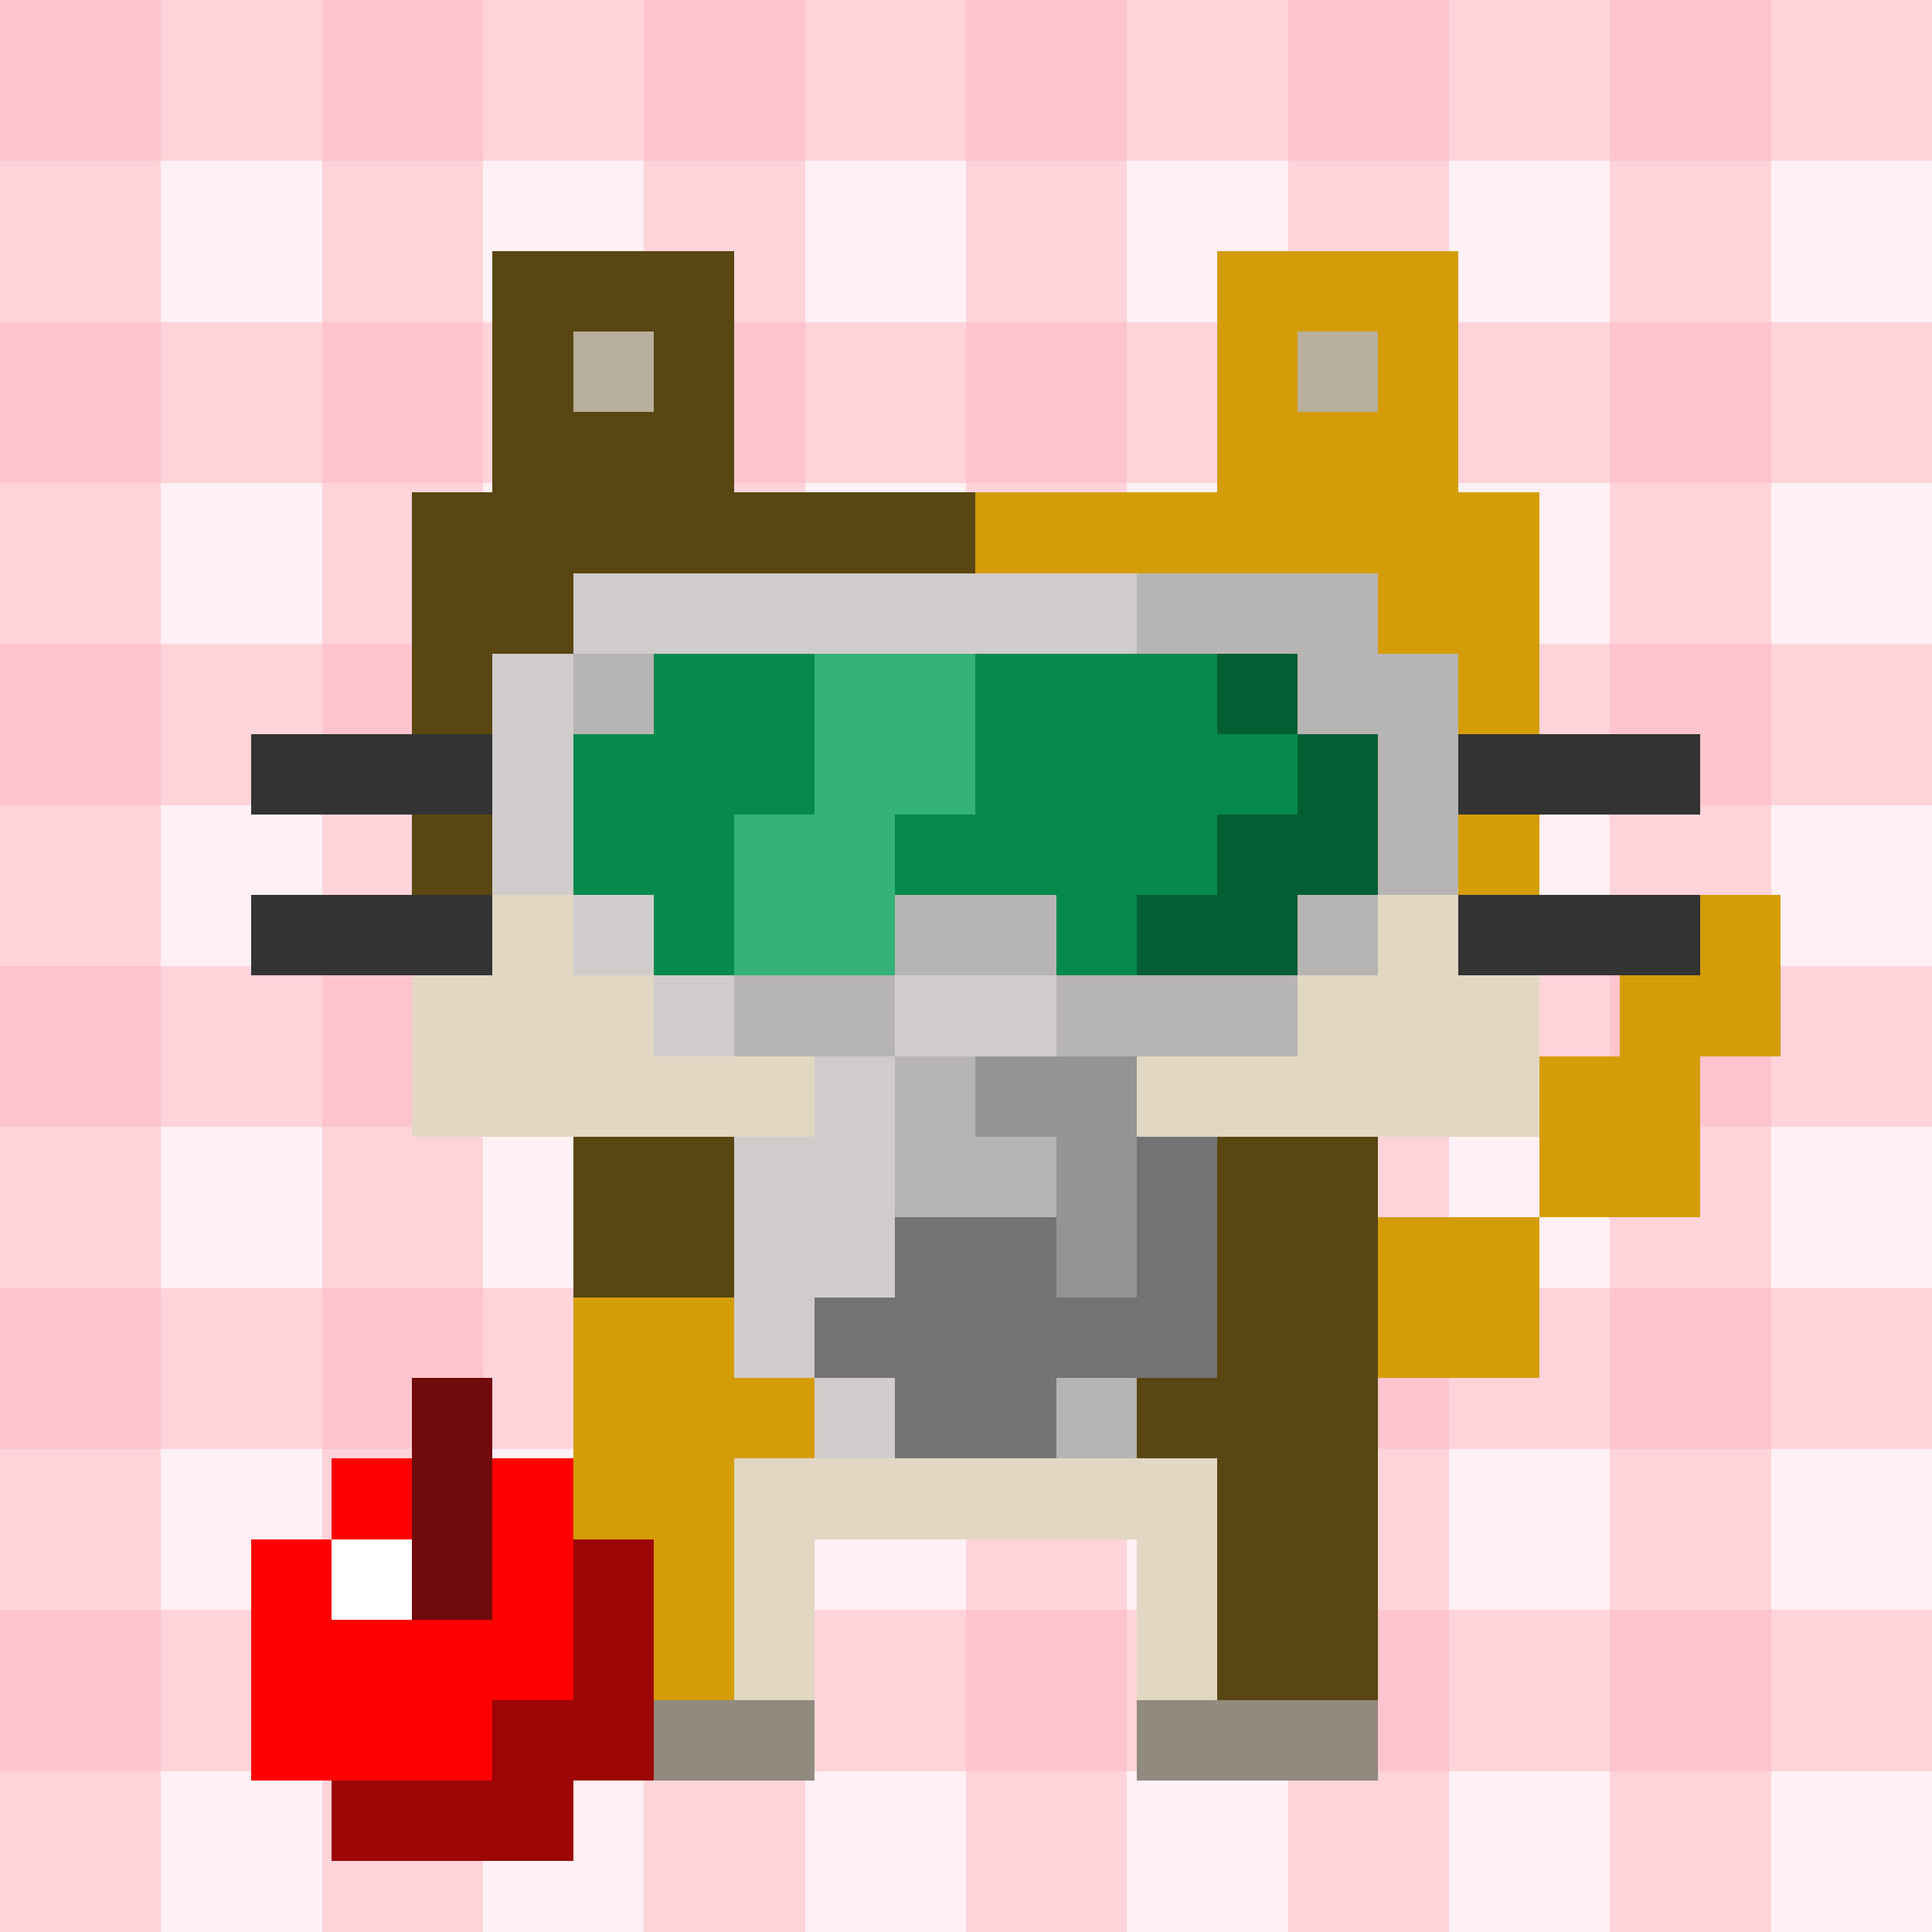 <svg viewBox="0 0 24 24" xmlns="http://www.w3.org/2000/svg" shape-rendering="crispEdges"><defs><filter id="shadow" x="-50%" y="-50%" width="200%" height="200%"><feGaussianBlur in="SourceAlpha" stdDeviation="0.24"/><feOffset dx="0.12" dy="0.12" result="offsetblur"/><feFlood flood-color="#000000" flood-opacity="0.6"/><feComposite in2="offsetblur" operator="in"/><feMerge><feMergeNode/><feMergeNode in="SourceGraphic"/></feMerge></filter></defs><g id="bg"><rect width="24" height="24" fill="#FFF0F5"/><rect width="24" height="2" fill="#FFB6C1" opacity="0.5"/><rect y="4" width="24" height="2" fill="#FFB6C1" opacity="0.5"/><rect y="8" width="24" height="2" fill="#FFB6C1" opacity="0.5"/><rect y="12" width="24" height="2" fill="#FFB6C1" opacity="0.5"/><rect y="16" width="24" height="2" fill="#FFB6C1" opacity="0.5"/><rect y="20" width="24" height="2" fill="#FFB6C1" opacity="0.5"/><rect width="2" height="24" fill="#FFB6C1" opacity="0.5"/><rect x="4" width="2" height="24" fill="#FFB6C1" opacity="0.5"/><rect x="8" width="2" height="24" fill="#FFB6C1" opacity="0.5"/><rect x="12" width="2" height="24" fill="#FFB6C1" opacity="0.5"/><rect x="16" width="2" height="24" fill="#FFB6C1" opacity="0.5"/><rect x="20" width="2" height="24" fill="#FFB6C1" opacity="0.5"/></g><g filter="url(#shadow)"><g id="cat"><rect x="6" y="3" width="3" height="1" fill="#594612"/><rect x="6" y="4" width="1" height="7" fill="#594612"/><rect x="8" y="4" width="1" height="4" fill="#594612"/><rect x="7" y="5" width="1" height="5" fill="#594612"/><rect x="5" y="6" width="1" height="3" fill="#594612"/><rect x="9" y="6" width="3" height="2" fill="#594612"/><rect x="12" y="7" width="1" height="1" fill="#594612"/><rect x="10" y="8" width="1" height="1" fill="#594612"/><rect x="5" y="10" width="1" height="1" fill="#594612"/><rect x="7" y="14" width="2" height="2" fill="#594612"/><rect x="15" y="14" width="2" height="7" fill="#594612"/><rect x="9" y="15" width="2" height="1" fill="#594612"/><rect x="13" y="15" width="2" height="2" fill="#594612"/><rect x="10" y="16" width="1" height="1" fill="#594612"/><rect x="14" y="17" width="1" height="1" fill="#594612"/><rect x="15" y="3" width="3" height="1" fill="#d49d08"/><rect x="15" y="4" width="1" height="4" fill="#d49d08"/><rect x="17" y="4" width="1" height="7" fill="#d49d08"/><rect x="16" y="5" width="1" height="5" fill="#d49d08"/><rect x="12" y="6" width="3" height="1" fill="#d49d08"/><rect x="18" y="6" width="1" height="3" fill="#d49d08"/><rect x="13" y="7" width="2" height="1" fill="#d49d08"/><rect x="13" y="8" width="1" height="1" fill="#d49d08"/><rect x="18" y="10" width="1" height="1" fill="#d49d08"/><rect x="21" y="11" width="1" height="2" fill="#d49d08"/><rect x="20" y="12" width="1" height="3" fill="#d49d08"/><rect x="19" y="13" width="1" height="2" fill="#d49d08"/><rect x="17" y="15" width="2" height="2" fill="#d49d08"/><rect x="7" y="16" width="3" height="2" fill="#d49d08"/><rect x="7" y="18" width="2" height="3" fill="#d49d08"/><rect x="7" y="4" width="1" height="1" fill="#b8af9d"/><rect x="16" y="4" width="1" height="1" fill="#b8af9d"/><rect x="11" y="8" width="2" height="2" fill="#b8af9d"/><rect x="10" y="9" width="1" height="2" fill="#b8af9d"/><rect x="13" y="9" width="1" height="2" fill="#b8af9d"/><rect x="9" y="10" width="1" height="1" fill="#b8af9d"/><rect x="14" y="10" width="1" height="1" fill="#b8af9d"/><rect x="11" y="11" width="2" height="1" fill="#b8af9d"/><rect x="8" y="8" width="1" height="2" fill="#0"/><rect x="14" y="8" width="1" height="2" fill="#0"/><rect x="9" y="9" width="1" height="1" fill="#0"/><rect x="15" y="9" width="1" height="1" fill="#0"/><rect x="9" y="8" width="1" height="1" fill="#FFF"/><rect x="15" y="8" width="1" height="1" fill="#FFF"/><rect x="3" y="9" width="3" height="1" fill="#333"/><rect x="18" y="9" width="3" height="1" fill="#333"/><rect x="3" y="11" width="3" height="1" fill="#333"/><rect x="10" y="11" width="1" height="1" fill="#333"/><rect x="13" y="11" width="1" height="1" fill="#333"/><rect x="18" y="11" width="3" height="1" fill="#333"/><rect x="11" y="12" width="2" height="1" fill="#333"/><rect x="7" y="10" width="2" height="4" fill="#e2d7c2"/><rect x="15" y="10" width="2" height="4" fill="#e2d7c2"/><rect x="6" y="11" width="1" height="3" fill="#e2d7c2"/><rect x="9" y="11" width="1" height="4" fill="#e2d7c2"/><rect x="14" y="11" width="1" height="4" fill="#e2d7c2"/><rect x="17" y="11" width="1" height="3" fill="#e2d7c2"/><rect x="5" y="12" width="1" height="2" fill="#e2d7c2"/><rect x="10" y="12" width="1" height="3" fill="#e2d7c2"/><rect x="13" y="12" width="1" height="3" fill="#e2d7c2"/><rect x="18" y="12" width="1" height="2" fill="#e2d7c2"/><rect x="11" y="13" width="2" height="6" fill="#e2d7c2"/><rect x="10" y="17" width="1" height="2" fill="#e2d7c2"/><rect x="13" y="17" width="1" height="2" fill="#e2d7c2"/><rect x="9" y="18" width="1" height="3" fill="#e2d7c2"/><rect x="14" y="18" width="1" height="3" fill="#e2d7c2"/><rect x="11" y="10" width="2" height="1" fill="#7f6739"/><rect x="7" y="21" width="3" height="1" fill="#918a7e"/><rect x="14" y="21" width="3" height="1" fill="#918a7e"/></g></g><g filter="url(#shadow)"><g id="acc"><rect x="7" y="7" width="7" height="1" fill="#d1cccc"/><rect x="6" y="8" width="1" height="3" fill="#d1cccc"/><rect x="7" y="11" width="1" height="1" fill="#d1cccc"/><rect x="8" y="12" width="1" height="1" fill="#d1cccc"/><rect x="11" y="12" width="2" height="1" fill="#d1cccc"/><rect x="10" y="13" width="1" height="3" fill="#d1cccc"/><rect x="9" y="14" width="1" height="3" fill="#d1cccc"/><rect x="10" y="17" width="1" height="1" fill="#d1cccc"/><rect x="14" y="7" width="3" height="1" fill="#b7b4b4"/><rect x="7" y="8" width="1" height="1" fill="#b7b4b4"/><rect x="16" y="8" width="2" height="1" fill="#b7b4b4"/><rect x="17" y="9" width="1" height="2" fill="#b7b4b4"/><rect x="11" y="11" width="2" height="1" fill="#b7b4b4"/><rect x="16" y="11" width="1" height="1" fill="#b7b4b4"/><rect x="9" y="12" width="2" height="1" fill="#b7b4b4"/><rect x="13" y="12" width="3" height="1" fill="#b7b4b4"/><rect x="11" y="13" width="1" height="2" fill="#b7b4b4"/><rect x="12" y="14" width="1" height="1" fill="#b7b4b4"/><rect x="13" y="17" width="1" height="1" fill="#b7b4b4"/><rect x="8" y="8" width="2" height="2" fill="#058a4c"/><rect x="12" y="8" width="3" height="3" fill="#058a4c"/><rect x="7" y="9" width="1" height="2" fill="#058a4c"/><rect x="15" y="9" width="1" height="1" fill="#058a4c"/><rect x="8" y="10" width="1" height="2" fill="#058a4c"/><rect x="11" y="10" width="1" height="1" fill="#058a4c"/><rect x="13" y="11" width="1" height="1" fill="#058a4c"/><rect x="10" y="8" width="2" height="2" fill="#34b277"/><rect x="9" y="10" width="2" height="2" fill="#34b277"/><rect x="15" y="8" width="1" height="1" fill="#035e33"/><rect x="16" y="9" width="1" height="2" fill="#035e33"/><rect x="15" y="10" width="1" height="2" fill="#035e33"/><rect x="14" y="11" width="1" height="1" fill="#035e33"/><rect x="12" y="13" width="2" height="1" fill="#959393"/><rect x="13" y="14" width="1" height="2" fill="#959393"/><rect x="14" y="14" width="1" height="3" fill="#737373"/><rect x="11" y="15" width="2" height="3" fill="#737373"/><rect x="10" y="16" width="1" height="1" fill="#737373"/><rect x="13" y="16" width="1" height="1" fill="#737373"/></g></g><g filter="url(#shadow)"><svg viewBox="0 0 24 24" shape-rendering="crispEdges" xmlns="http://www.w3.org/2000/svg"><rect x="5" y="17" width="1" height="3" fill="#710a0a"/><rect x="4" y="18" width="1" height="1" fill="#F00"/><rect x="6" y="18" width="1" height="3" fill="#F00"/><rect x="3" y="19" width="1" height="3" fill="#F00"/><rect x="4" y="20" width="2" height="2" fill="#F00"/><rect x="4" y="19" width="1" height="1" fill="#FFF"/><rect x="7" y="19" width="1" height="3" fill="#9d0606"/><rect x="6" y="21" width="1" height="2" fill="#9d0606"/><rect x="4" y="22" width="2" height="1" fill="#9d0606"/></svg></g></svg>
